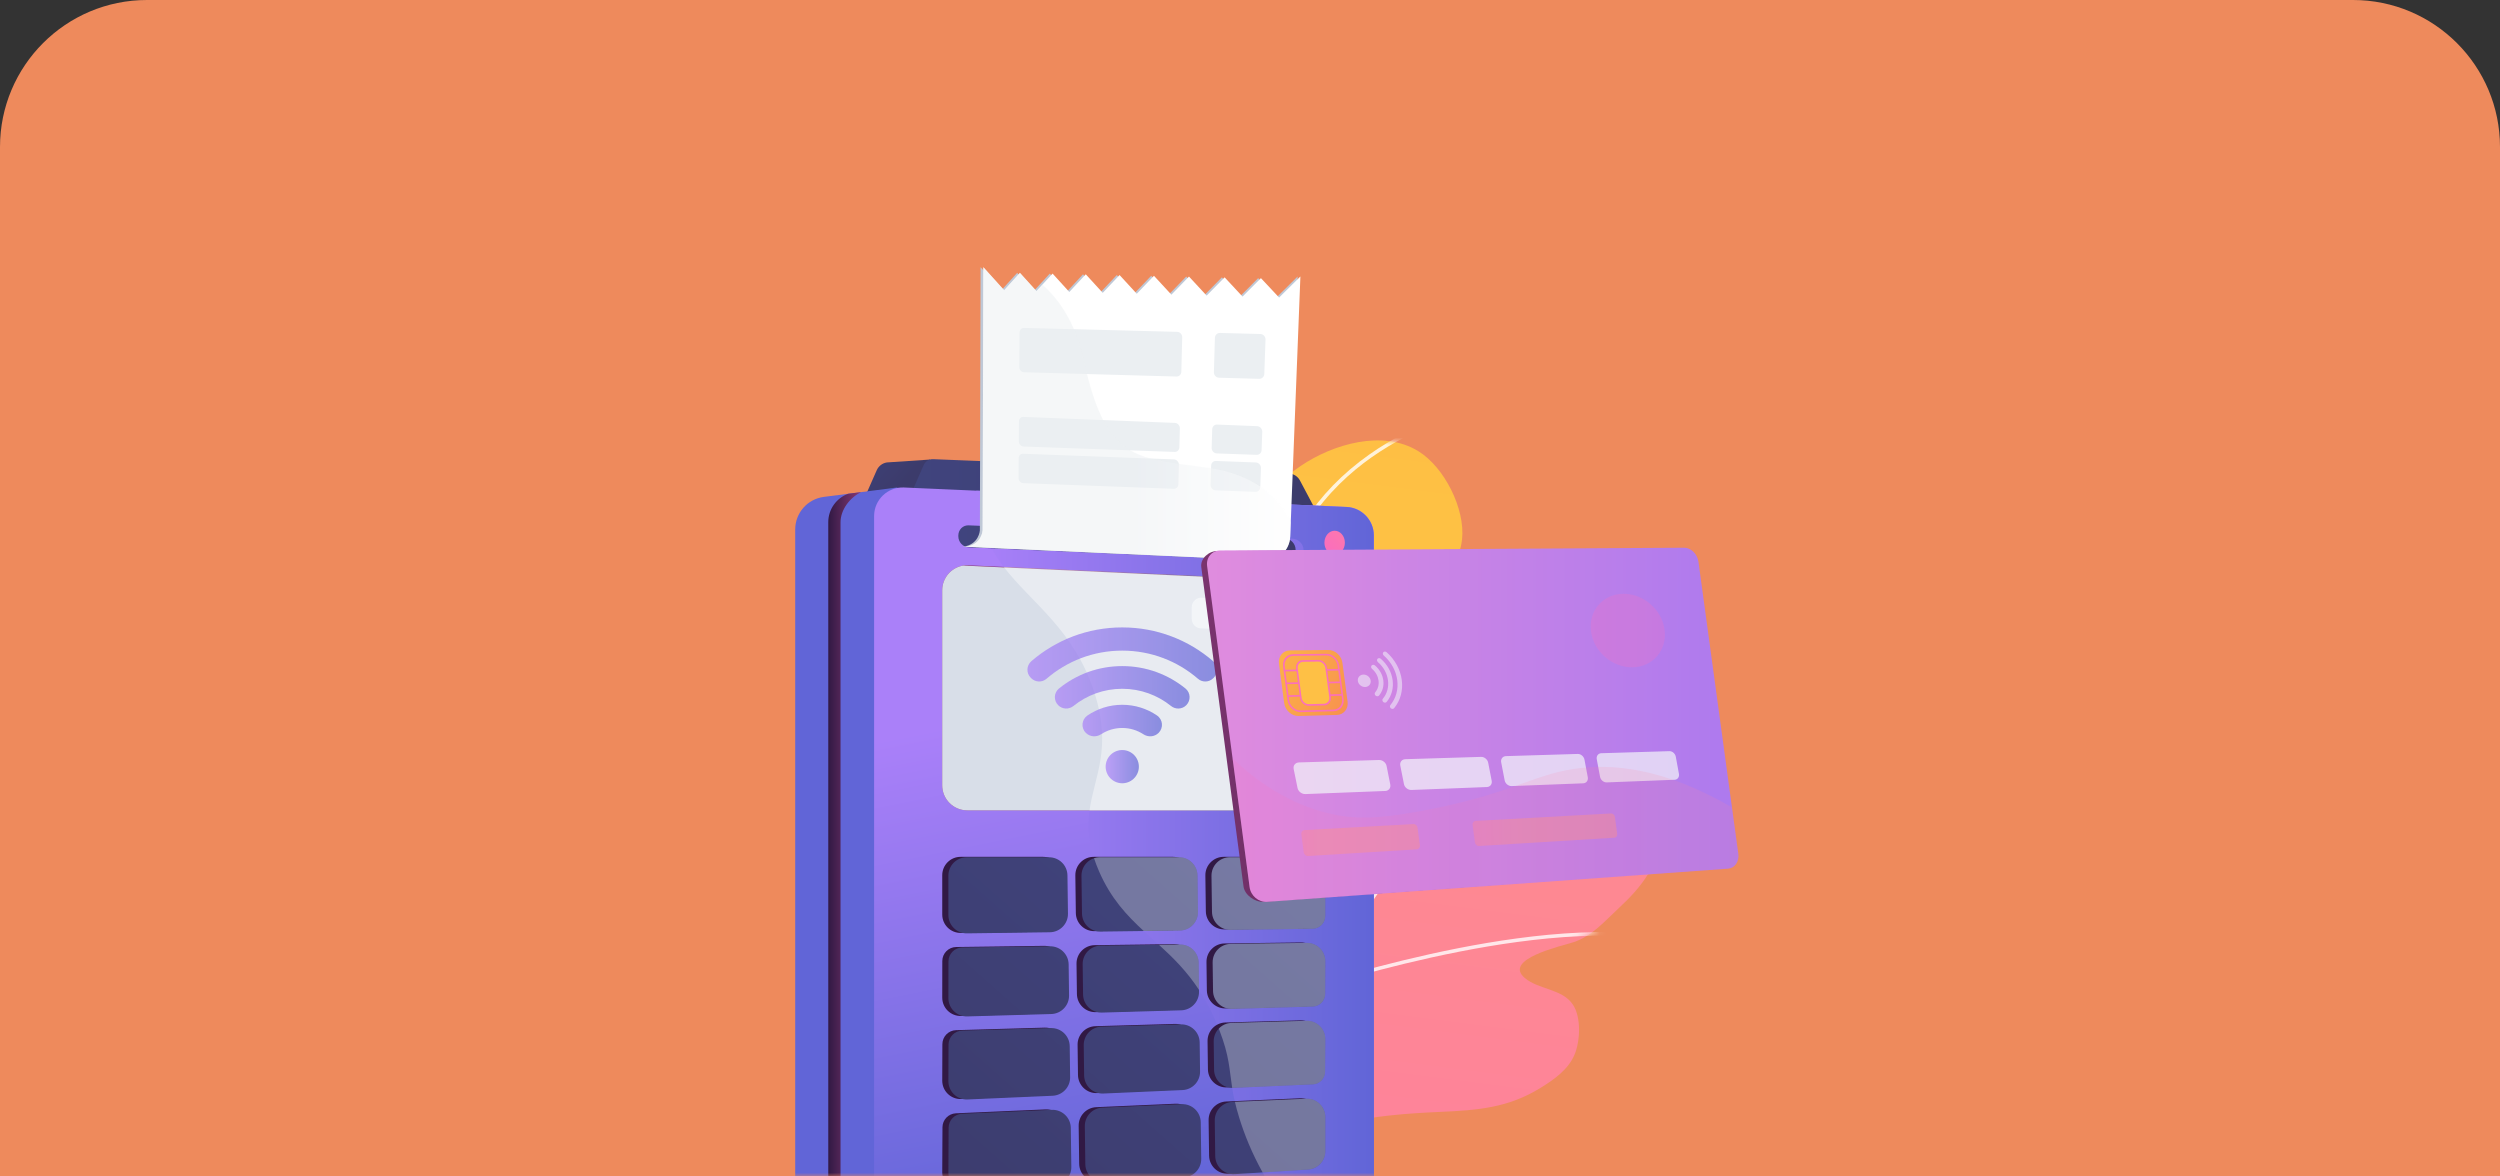 <svg xmlns="http://www.w3.org/2000/svg" width="340" height="160" viewBox="0 0 340 160" fill="none"><rect x="0" y="0" width="340" height="160" fill="#333333" stroke="none"/><path d="M0 20C0 8.954 8.954 0 20 0H320C331.046 0 340 8.954 340 20V160H0V20Z" fill="#EE8A5C"></path><mask id="mask0_3326_32510" style="mask-type:alpha" maskUnits="userSpaceOnUse" x="0" y="0" width="300" height="160"><path d="M0 20C0 8.954 8.954 0 20 0H280C291.046 0 300 8.954 300 20V160H0V20Z" fill="#D9D9D9"></path></mask><g mask="url(#mask0_3326_32510)"><path d="M198.652 89.384C198.115 89.432 197.601 89.487 197.132 89.533C195.676 89.675 192.485 90.558 191.385 89.108C189.571 86.717 194.179 82.661 195.339 80.839C196.774 78.585 198.552 76.076 198.841 73.339C199.279 69.176 196.428 63.545 192.908 61.371C188.054 58.372 181.272 60.413 176.911 63.357C170.593 67.621 166.153 74.656 164.351 82.004C162.408 89.924 165.087 98.122 164.319 106.149C163.113 118.766 145.231 102.692 148.725 135.87C149.497 143.194 150.755 151.206 154.87 157.484C156.577 160.087 159.988 163.705 163.388 163.496C168.209 163.2 167.994 156.379 169.489 153.231C171.237 149.55 174.288 146.642 177.678 144.467C181.989 141.701 186.988 139.226 188.702 134.002C189.814 130.611 188.14 127.117 185.996 124.478C184.815 123.024 182.298 121.362 182.675 119.219C182.988 117.442 185.485 116.136 186.788 115.199C190.793 112.317 194.686 109.212 198.248 105.794C201.444 102.727 206.85 98.074 206.413 93.089C206.061 89.077 201.916 89.095 198.651 89.385L198.652 89.384Z" fill="url(#paint0_linear_3326_32510)"></path><mask id="mask1_3326_32510" style="mask-type:luminance" maskUnits="userSpaceOnUse" x="148" y="59" width="59" height="105"><path d="M198.652 89.384C198.115 89.432 197.601 89.487 197.132 89.533C195.676 89.675 192.485 90.558 191.385 89.108C189.571 86.717 194.179 82.661 195.339 80.839C196.774 78.585 198.552 76.076 198.841 73.339C199.279 69.176 196.428 63.545 192.908 61.371C188.054 58.372 181.272 60.413 176.911 63.357C170.593 67.621 166.153 74.656 164.351 82.004C162.408 89.924 165.087 98.122 164.319 106.149C163.113 118.766 145.231 102.692 148.725 135.87C149.497 143.194 150.755 151.206 154.87 157.484C156.577 160.087 159.988 163.705 163.388 163.496C168.209 163.2 167.994 156.379 169.489 153.231C171.237 149.55 174.288 146.642 177.678 144.467C181.989 141.701 186.988 139.226 188.702 134.002C189.814 130.611 188.14 127.117 185.996 124.478C184.815 123.024 182.298 121.362 182.675 119.219C182.988 117.442 185.485 116.136 186.788 115.199C190.793 112.317 194.686 109.212 198.248 105.794C201.444 102.727 206.85 98.074 206.413 93.089C206.061 89.077 201.916 89.095 198.651 89.385L198.652 89.384Z" fill="white"></path></mask><g mask="url(#mask1_3326_32510)"><g style="mix-blend-mode:soft-light" opacity="0.8"><path d="M172.959 172.162C172.91 172.162 172.86 172.147 172.817 172.116C164.588 166.238 160.715 157.264 160.977 144.679C161.206 133.708 164.422 121.804 167.532 110.292C169.981 101.226 172.294 92.664 172.715 85.786C173.053 80.275 174.626 75.277 177.392 70.929C179.604 67.453 182.579 64.384 186.233 61.809C192.448 57.428 198.57 55.974 198.632 55.96C198.763 55.929 198.895 56.011 198.926 56.142C198.956 56.274 198.874 56.405 198.743 56.436C198.682 56.45 192.64 57.888 186.501 62.218C180.851 66.205 173.957 73.535 173.205 85.816C172.781 92.743 170.461 101.329 168.005 110.42C161.885 133.074 154.949 158.751 173.103 171.719C173.213 171.797 173.238 171.95 173.16 172.06C173.112 172.127 173.037 172.162 172.96 172.162L172.959 172.162Z" fill="white"></path><path d="M173.154 83.926C173.129 83.926 173.104 83.922 173.079 83.914C173.013 83.893 171.447 83.37 169.733 81.333C168.17 79.476 166.183 75.939 165.587 69.641C165.574 69.506 165.673 69.387 165.808 69.375C165.941 69.361 166.061 69.461 166.074 69.595C166.655 75.741 168.574 79.182 170.08 80.987C171.706 82.934 173.214 83.444 173.229 83.449C173.357 83.491 173.428 83.629 173.386 83.757C173.353 83.861 173.257 83.927 173.154 83.927V83.926Z" fill="white"></path><path d="M170.705 99.302C170.581 99.302 170.475 99.208 170.462 99.082C170.449 98.948 170.546 98.828 170.681 98.814C170.722 98.809 174.92 98.358 180.421 95.931C185.493 93.692 192.744 89.267 198.483 80.896C198.559 80.784 198.711 80.756 198.823 80.832C198.934 80.909 198.962 81.061 198.886 81.173C193.077 89.646 185.735 94.123 180.6 96.386C175.032 98.84 170.773 99.296 170.73 99.3C170.721 99.302 170.713 99.302 170.705 99.302L170.705 99.302Z" fill="white"></path><path d="M161.875 136.82C161.848 136.82 161.821 136.816 161.794 136.806C161.624 136.747 157.583 135.288 154.244 131.204C152.282 128.804 150.984 125.996 150.384 122.857C149.637 118.945 149.981 114.51 151.405 109.673C151.444 109.543 151.579 109.469 151.709 109.507C151.839 109.545 151.913 109.681 151.875 109.811C148.707 120.565 151.613 127.203 154.609 130.877C157.859 134.864 161.916 136.331 161.957 136.345C162.084 136.391 162.151 136.53 162.106 136.658C162.071 136.758 161.976 136.821 161.875 136.821V136.82Z" fill="white"></path><path d="M163.299 128.564C163.178 128.564 163.073 128.474 163.057 128.351C163.039 128.217 163.133 128.094 163.268 128.076C163.463 128.05 182.886 125.412 187.646 118.062C187.719 117.949 187.871 117.917 187.984 117.99C188.097 118.063 188.13 118.215 188.056 118.328C186.001 121.503 181.209 124.19 173.814 126.316C168.332 127.892 163.381 128.555 163.332 128.561C163.321 128.563 163.31 128.564 163.299 128.564H163.299Z" fill="white"></path></g></g><path d="M225.387 101.01C223.7 94.931 218.359 90.326 212.249 88.737C208.528 87.77 203.987 87.442 200.192 88.103C194.855 89.032 190.45 92.513 187.016 96.548C182.981 101.289 182.603 107.165 181.161 113.001C180.879 114.145 179.014 120.446 177.601 116.753C175.632 111.604 171.239 112.512 171.239 112.512C167.802 113.224 165.161 115.746 163.891 118.922C160.497 127.405 161.546 138.423 162.264 147.314C162.601 151.496 163.121 155.656 163.742 159.803C163.895 160.827 164.631 161.669 165.628 161.956C166.624 162.242 167.696 161.921 168.369 161.134C169.07 160.315 169.805 159.563 170.485 158.901C177.023 152.538 187.261 151.596 195.899 151.215C200.943 150.993 205.098 150.673 209.493 147.964C211.319 146.839 213.304 145.457 214.15 143.4C214.916 141.54 215.065 138.354 213.911 136.624C212.475 134.469 209.285 134.605 207.386 133.018C204.317 130.453 212.342 128.668 213.959 128.149C216.537 127.32 218.245 125.265 220.176 123.482C221.651 122.121 223.037 120.639 224.107 118.934C227.376 113.725 226.975 106.733 225.387 101.01V101.01Z" fill="url(#paint1_linear_3326_32510)"></path><mask id="mask2_3326_32510" style="mask-type:luminance" maskUnits="userSpaceOnUse" x="161" y="87" width="66" height="76"><path d="M225.387 101.01C223.7 94.931 218.359 90.326 212.249 88.737C208.528 87.77 203.987 87.442 200.192 88.103C194.855 89.032 190.45 92.513 187.016 96.548C182.981 101.289 182.603 107.165 181.161 113.001C180.879 114.145 179.014 120.446 177.601 116.753C175.632 111.604 171.239 112.512 171.239 112.512C167.802 113.224 165.161 115.746 163.891 118.922C160.497 127.405 161.546 138.423 162.264 147.314C162.601 151.496 163.121 155.656 163.742 159.803C163.895 160.827 164.631 161.669 165.628 161.956C166.624 162.242 167.696 161.921 168.369 161.134C169.07 160.315 169.805 159.563 170.485 158.901C177.023 152.538 187.261 151.596 195.899 151.215C200.943 150.993 205.098 150.673 209.493 147.964C211.319 146.839 213.304 145.457 214.15 143.4C214.916 141.54 215.065 138.354 213.911 136.624C212.475 134.469 209.285 134.605 207.386 133.018C204.317 130.453 212.342 128.668 213.959 128.149C216.537 127.32 218.245 125.265 220.176 123.482C221.651 122.121 223.037 120.639 224.107 118.934C227.376 113.725 226.975 106.733 225.387 101.01V101.01Z" fill="white"></path></mask><g mask="url(#mask2_3326_32510)"><g style="mix-blend-mode:soft-light" opacity="0.8"><path d="M162.729 164.139C162.694 164.139 162.658 164.131 162.625 164.116C162.502 164.058 162.45 163.912 162.508 163.79C162.588 163.619 170.685 146.512 181.858 128.979C188.424 118.676 194.753 110.242 200.67 103.911C208.088 95.974 214.886 91.331 220.875 90.112C221.008 90.085 221.136 90.171 221.163 90.303C221.19 90.436 221.105 90.565 220.973 90.592C215.086 91.79 208.375 96.383 201.028 104.245C195.132 110.554 188.821 118.964 182.271 129.241C171.114 146.748 163.031 163.828 162.95 163.998C162.909 164.087 162.821 164.138 162.729 164.138V164.139Z" fill="white"></path><path d="M191.827 115.184C191.814 115.184 191.801 115.183 191.789 115.181C191.655 115.159 191.564 115.034 191.585 114.9C191.622 114.669 195.227 91.785 191.647 87.923C191.556 87.824 191.561 87.669 191.66 87.577C191.759 87.486 191.914 87.492 192.006 87.59C195.746 91.625 192.22 114.025 192.068 114.977C192.048 115.097 191.944 115.183 191.826 115.183L191.827 115.184Z" fill="white"></path><path d="M234.605 103.335C234.561 103.335 234.516 103.323 234.476 103.297C224.879 97.299 204.914 100.432 204.713 100.464C204.579 100.486 204.454 100.395 204.433 100.261C204.411 100.128 204.502 100.003 204.636 99.981C204.686 99.973 209.762 99.165 215.969 99.118C221.711 99.073 229.631 99.692 234.736 102.882C234.851 102.954 234.885 103.105 234.813 103.219C234.767 103.294 234.687 103.334 234.606 103.334L234.605 103.335Z" fill="white"></path><path d="M170.783 148.514C170.764 148.514 170.746 148.512 170.727 148.508C170.596 148.477 170.514 148.346 170.544 148.214C173.163 136.895 163.342 120.392 163.242 120.226C163.173 120.11 163.21 119.96 163.326 119.89C163.442 119.821 163.592 119.858 163.661 119.974C163.687 120.016 166.198 124.212 168.347 129.766C170.336 134.907 172.415 142.299 171.02 148.324C170.994 148.438 170.894 148.514 170.782 148.514H170.783Z" fill="white"></path><path d="M178.905 134.43C178.803 134.43 178.707 134.365 178.673 134.262C178.63 134.134 178.7 133.995 178.828 133.953C178.916 133.924 187.727 131.035 198.397 128.941C208.263 127.006 221.786 125.375 230.182 128.598C230.308 128.646 230.371 128.788 230.322 128.914C230.274 129.04 230.132 129.103 230.006 129.054C221.719 125.873 208.294 127.498 198.491 129.422C187.851 131.509 179.069 134.389 178.982 134.418C178.957 134.426 178.931 134.43 178.906 134.43H178.905Z" fill="white"></path></g></g><path d="M120.624 62.891L126.484 62.497L126.79 68.722H117.133L119.234 63.953C119.485 63.384 120.01 62.983 120.624 62.891V62.891Z" fill="url(#paint2_linear_3326_32510)"></path><path d="M125.616 63.255C125.839 62.745 126.352 62.425 126.907 62.447L175.267 64.388C175.911 64.414 176.492 64.78 176.795 65.349L179.407 70.271L123.453 68.205L125.616 63.255Z" fill="url(#paint3_linear_3326_32510)"></path><path d="M108.148 72.005V165.457C108.148 167.525 109.569 169.322 111.581 169.8L121.705 172.204L132.792 95.903L122.024 66.295L112.044 67.577C109.817 67.863 108.148 69.759 108.148 72.005Z" fill="url(#paint4_linear_3326_32510)"></path><path d="M118.879 70.184V168.257C118.879 170.516 120.796 172.299 123.617 173.43L183.803 169.063C185.269 167.622 186.843 165.929 186.843 163.891V72.83C186.843 70.748 185.204 69.036 183.125 68.945L122.939 66.299C120.726 66.202 118.879 67.969 118.879 70.184Z" fill="url(#paint5_linear_3326_32510)"></path><path d="M114.314 167.316V71.018C114.314 69.349 115.572 67.656 117.135 66.923L115.346 67.153C113.754 67.737 112.645 69.26 112.645 71.019V167.317C112.645 168.516 113.163 169.615 114.006 170.376L116.545 170.979C115.201 170.286 114.314 168.887 114.314 167.317V167.316Z" fill="url(#paint6_linear_3326_32510)"></path><path d="M183.125 68.945L132.801 66.733C132.815 67.333 132.855 67.943 132.93 68.563C134.282 79.82 144.783 81.618 148.826 94.155C152.53 105.643 145.08 108.373 149.461 118.476C153.567 127.943 161.235 128.142 165.834 140.094C167.852 145.338 166.834 146.49 168.537 152.016C169.993 156.743 172.721 162.323 178.021 168.147L183.236 167.769C185.269 167.621 186.843 165.929 186.843 163.89V72.829C186.843 70.748 185.205 69.036 183.125 68.944V68.945Z" fill="url(#paint7_linear_3326_32510)"></path><path d="M128.141 80.28V106.802C128.141 108.684 129.667 110.21 131.549 110.21H175.997C177.879 110.21 179.405 108.683 179.405 106.802V82.347C179.405 80.527 177.974 79.027 176.155 78.943L131.707 76.875C129.765 76.785 128.141 78.335 128.141 80.28Z" fill="url(#paint8_linear_3326_32510)"></path><path d="M177.864 106.802V82.347C177.864 80.527 176.433 79.027 174.614 78.943L131.009 76.915C129.391 77.173 128.141 78.574 128.141 80.281V106.802C128.141 108.685 129.667 110.21 131.549 110.21H174.455C176.338 110.21 177.864 108.684 177.864 106.802L177.864 106.802Z" fill="#D8DEE8"></path><g style="mix-blend-mode:soft-light" opacity="0.7"><path d="M162.082 82.573V84.173C162.082 84.864 162.629 85.432 163.321 85.457L173.784 85.84C174.512 85.866 175.117 85.284 175.117 84.555V82.956C175.117 82.264 174.57 81.697 173.878 81.671L163.415 81.288C162.687 81.262 162.082 81.845 162.082 82.573Z" fill="#F4F7FA"></path></g><path d="M182.903 73.808C182.903 74.708 182.28 75.437 181.512 75.437C180.744 75.437 180.121 74.708 180.121 73.808C180.121 72.908 180.744 72.179 181.512 72.179C182.28 72.179 182.903 72.908 182.903 73.808Z" fill="url(#paint9_linear_3326_32510)"></path><path d="M162.23 134.816L162.178 130.863C162.16 129.484 161.027 128.382 159.649 128.4L148.869 128.543C147.491 128.561 146.388 129.693 146.406 131.072L146.461 135.189C146.479 136.582 147.635 137.691 149.027 137.651L159.805 137.344C161.168 137.305 162.248 136.18 162.23 134.816Z" fill="url(#paint10_linear_3326_32510)"></path><path d="M146.246 119.058L146.314 124.174C146.333 125.552 147.465 126.654 148.843 126.636L159.623 126.493C161.002 126.475 162.104 125.343 162.086 123.964L162.019 118.992C162.001 117.626 160.889 116.529 159.524 116.529H148.742C147.35 116.529 146.227 117.667 146.246 119.058V119.058Z" fill="url(#paint11_linear_3326_32510)"></path><path d="M164.134 134.686C164.152 136.079 165.308 137.187 166.701 137.147L177.699 136.834C178.636 136.807 179.383 136.042 179.387 135.105C179.395 133.293 179.406 130.667 179.406 130.667C179.406 129.275 178.269 128.152 176.877 128.171L166.545 128.308C165.166 128.326 164.064 129.458 164.082 130.837L164.133 134.685L164.134 134.686Z" fill="url(#paint12_linear_3326_32510)"></path><path d="M146.552 142.089L146.606 146.2C146.625 147.608 147.804 148.722 149.21 148.66L159.986 148.189C161.334 148.131 162.39 147.011 162.373 145.663L162.32 141.715C162.302 140.322 161.146 139.214 159.754 139.253L148.976 139.561C147.612 139.6 146.533 140.725 146.551 142.089H146.552Z" fill="url(#paint13_linear_3326_32510)"></path><path d="M128.145 135.678C128.145 137.085 129.306 138.213 130.712 138.173L142.131 137.848C143.494 137.809 144.574 136.684 144.556 135.32L144.5 131.098C144.481 129.719 143.349 128.617 141.971 128.635L130.041 128.793C128.995 128.807 128.154 129.657 128.153 130.702C128.149 132.733 128.145 135.678 128.145 135.678H128.145Z" fill="url(#paint14_linear_3326_32510)"></path><path d="M162.532 157.534L162.467 152.565C162.448 151.157 161.269 150.043 159.862 150.104L149.086 150.576C147.738 150.634 146.682 151.754 146.699 153.102L146.768 158.277C146.787 159.704 147.996 160.824 149.42 160.735L160.193 160.058C161.521 159.975 162.55 158.865 162.532 157.534Z" fill="url(#paint15_linear_3326_32510)"></path><path d="M144.795 153.337C144.776 151.929 143.597 150.815 142.19 150.876L130.006 151.409C128.986 151.454 128.181 152.29 128.176 153.31C128.163 155.65 128.145 159.413 128.145 159.413C128.145 160.853 129.36 161.994 130.797 161.904L142.526 161.168C143.853 161.084 144.883 159.974 144.865 158.644L144.794 153.337L144.795 153.337Z" fill="url(#paint16_linear_3326_32510)"></path><path d="M144.407 124.198L144.338 118.991C144.32 117.626 143.208 116.529 141.843 116.529H130.64C129.262 116.529 128.145 117.646 128.145 119.025V124.382C128.145 125.773 129.282 126.896 130.673 126.877L141.945 126.727C143.324 126.709 144.426 125.577 144.408 124.198H144.407Z" fill="url(#paint17_linear_3326_32510)"></path><path d="M164.371 152.33L164.435 157.167C164.454 158.594 165.663 159.715 167.087 159.625L177.07 158.998C178.385 158.916 179.41 157.825 179.41 156.507V151.858C179.41 150.436 178.225 149.302 176.805 149.364L166.758 149.803C165.41 149.862 164.354 150.981 164.371 152.33Z" fill="url(#paint18_linear_3326_32510)"></path><path d="M179.408 141.262C179.408 139.855 178.247 138.727 176.841 138.767L166.652 139.057C165.288 139.096 164.209 140.222 164.227 141.585L164.278 145.428C164.297 146.836 165.476 147.95 166.883 147.888L177.718 147.415C178.642 147.375 179.373 146.618 179.38 145.692C179.392 143.887 179.408 141.262 179.408 141.262V141.262Z" fill="url(#paint19_linear_3326_32510)"></path><path d="M163.995 123.939C164.013 125.317 165.146 126.419 166.524 126.401L177.688 126.253C178.637 126.24 179.401 125.47 179.403 124.52C179.406 122.389 179.41 119.024 179.41 119.024C179.41 117.646 178.293 116.528 176.914 116.528H166.425C165.034 116.528 163.911 117.666 163.93 119.057L163.995 123.938L163.995 123.939Z" fill="url(#paint20_linear_3326_32510)"></path><path d="M144.646 142.219C144.628 140.826 143.472 139.717 142.08 139.757L130.023 140.101C128.99 140.13 128.167 140.973 128.163 142.006C128.155 144.026 128.145 146.975 128.145 146.975C128.145 148.396 129.329 149.53 130.749 149.468L142.316 148.962C143.664 148.903 144.72 147.784 144.702 146.436L144.646 142.219Z" fill="url(#paint21_linear_3326_32510)"></path><path d="M163.066 134.876L163.014 130.923C162.996 129.544 161.863 128.442 160.485 128.46L149.705 128.603C148.327 128.621 147.224 129.753 147.242 131.132L147.297 135.249C147.315 136.642 148.471 137.751 149.863 137.711L160.641 137.404C162.005 137.365 163.084 136.239 163.066 134.876V134.876Z" fill="url(#paint22_linear_3326_32510)"></path><path d="M147.082 119.118L147.15 124.234C147.168 125.612 148.3 126.715 149.679 126.697L160.459 126.554C161.837 126.535 162.94 125.403 162.921 124.025L162.856 119.052C162.837 117.687 161.726 116.59 160.36 116.59H149.578C148.187 116.59 147.064 117.728 147.083 119.119L147.082 119.118Z" fill="url(#paint23_linear_3326_32510)"></path><path d="M164.973 134.746C164.992 136.139 166.147 137.247 167.54 137.207L178.538 136.894C179.475 136.868 180.222 136.102 180.227 135.165C180.235 133.353 180.246 130.727 180.246 130.727C180.246 129.335 179.109 128.212 177.717 128.231L167.385 128.368C166.006 128.386 164.904 129.519 164.922 130.897L164.973 134.745V134.746Z" fill="url(#paint24_linear_3326_32510)"></path><path d="M147.387 142.149L147.442 146.26C147.461 147.668 148.64 148.782 150.046 148.721L160.822 148.249C162.17 148.191 163.226 147.071 163.208 145.723L163.156 141.775C163.138 140.382 161.982 139.274 160.59 139.314L149.812 139.621C148.448 139.66 147.369 140.785 147.387 142.149H147.387Z" fill="url(#paint25_linear_3326_32510)"></path><path d="M128.98 135.739C128.98 137.145 130.142 138.273 131.548 138.234L142.967 137.908C144.33 137.87 145.41 136.744 145.392 135.381L145.336 131.158C145.317 129.78 144.185 128.677 142.807 128.696L130.877 128.854C129.831 128.868 128.99 129.718 128.989 130.763C128.985 132.794 128.981 135.739 128.981 135.739L128.98 135.739Z" fill="url(#paint26_linear_3326_32510)"></path><path d="M163.368 157.595L163.302 152.625C163.283 151.217 162.104 150.104 160.698 150.165L149.922 150.636C148.574 150.695 147.518 151.814 147.535 153.163L147.604 158.338C147.623 159.764 148.832 160.885 150.256 160.795L161.029 160.119C162.357 160.035 163.386 158.925 163.368 157.595H163.368Z" fill="url(#paint27_linear_3326_32510)"></path><path d="M145.631 153.398C145.612 151.99 144.433 150.876 143.026 150.937L130.842 151.47C129.822 151.515 129.017 152.351 129.012 153.371C128.999 155.712 128.98 159.474 128.98 159.474C128.98 160.914 130.196 162.055 131.633 161.965L143.362 161.229C144.689 161.145 145.718 160.035 145.701 158.705L145.63 153.398L145.631 153.398Z" fill="url(#paint28_linear_3326_32510)"></path><path d="M145.243 124.259L145.174 119.052C145.156 117.687 144.044 116.59 142.679 116.59H131.476C130.098 116.59 128.98 117.707 128.98 119.086V124.443C128.98 125.834 130.118 126.957 131.509 126.938L142.781 126.788C144.159 126.77 145.262 125.638 145.244 124.259H145.243Z" fill="url(#paint29_linear_3326_32510)"></path><path d="M165.207 152.39L165.271 157.228C165.29 158.655 166.499 159.775 167.923 159.686L177.906 159.059C179.221 158.976 180.246 157.886 180.246 156.568V151.918C180.246 150.497 179.061 149.363 177.641 149.425L167.594 149.864C166.246 149.922 165.19 151.042 165.208 152.39H165.207Z" fill="url(#paint30_linear_3326_32510)"></path><path d="M180.244 141.322C180.244 139.915 179.083 138.787 177.677 138.827L167.488 139.117C166.124 139.156 165.045 140.282 165.063 141.645L165.114 145.488C165.133 146.896 166.312 148.01 167.719 147.949L178.554 147.475C179.478 147.435 180.209 146.678 180.216 145.752C180.228 143.947 180.244 141.322 180.244 141.322V141.322Z" fill="url(#paint31_linear_3326_32510)"></path><path d="M164.831 123.999C164.849 125.378 165.981 126.48 167.36 126.462L178.524 126.313C179.473 126.301 180.237 125.53 180.239 124.58C180.242 122.449 180.246 119.085 180.246 119.085C180.246 117.706 179.129 116.589 177.75 116.589H167.261C165.87 116.589 164.747 117.727 164.766 119.118L164.831 123.999L164.831 123.999Z" fill="url(#paint32_linear_3326_32510)"></path><path d="M145.482 142.279C145.464 140.886 144.308 139.778 142.916 139.818L130.859 140.161C129.826 140.191 129.003 141.034 128.999 142.066C128.991 144.086 128.98 147.035 128.98 147.035C128.98 148.456 130.165 149.59 131.585 149.528L143.152 149.023C144.5 148.964 145.556 147.845 145.538 146.496L145.482 142.279Z" fill="url(#paint33_linear_3326_32510)"></path><g style="mix-blend-mode:soft-light" opacity="0.3"><path d="M177.75 116.589H167.261C165.87 116.589 164.747 117.727 164.766 119.118L164.831 123.999C164.849 125.377 165.981 126.479 167.359 126.461L178.523 126.313C179.473 126.301 180.236 125.53 180.238 124.58C180.242 122.449 180.246 119.084 180.246 119.084C180.246 117.706 179.128 116.588 177.75 116.588L177.75 116.589Z" fill="#F4F7FA"></path><path d="M177.717 128.232L167.385 128.369C166.006 128.387 164.904 129.519 164.922 130.897L164.973 134.746C164.992 136.139 166.147 137.247 167.54 137.207L178.538 136.894C179.475 136.867 180.222 136.102 180.227 135.165C180.235 133.353 180.246 130.727 180.246 130.727C180.246 129.335 179.108 128.212 177.717 128.231L177.717 128.232Z" fill="#F4F7FA"></path><path d="M180.245 156.567V151.918C180.245 150.497 179.06 149.362 177.64 149.424L167.945 149.848C168.096 150.495 168.285 151.208 168.535 152.016C169.243 154.314 170.253 156.815 171.712 159.447L177.906 159.058C179.221 158.976 180.246 157.885 180.246 156.567H180.245Z" fill="#F4F7FA"></path><path d="M167.576 147.947C167.625 147.948 167.673 147.951 167.722 147.948L178.557 147.475C179.482 147.435 180.212 146.678 180.219 145.752C180.231 143.947 180.247 141.322 180.247 141.322C180.247 139.916 179.086 138.787 177.68 138.827L167.49 139.118C166.806 139.137 166.192 139.432 165.754 139.892C165.78 139.96 165.807 140.026 165.834 140.094C167.237 143.742 167.173 145.41 167.575 147.947H167.576Z" fill="#F4F7FA"></path><path d="M160.486 128.46L157.621 128.498C159.483 130.194 161.363 132.029 163.064 134.622L163.015 130.923C162.997 129.544 161.865 128.442 160.486 128.46Z" fill="#F4F7FA"></path><path d="M162.923 124.024L162.856 119.051C162.838 117.686 161.727 116.589 160.361 116.589H149.579C149.302 116.589 149.038 116.635 148.789 116.718C148.973 117.279 149.194 117.864 149.459 118.476C151.073 122.196 153.236 124.485 155.547 126.618L160.46 126.553C161.838 126.534 162.941 125.402 162.922 124.024H162.923Z" fill="#F4F7FA"></path></g><g style="mix-blend-mode:soft-light" opacity="0.4"><path d="M176.001 110.21C177.883 110.21 179.409 108.684 179.409 106.802V82.347C179.409 80.527 177.977 79.027 176.159 78.943L136.508 77.099C140.322 82.057 146.072 85.615 148.826 94.155C151.291 101.801 148.817 105.568 148.177 110.21H176.001L176.001 110.21Z" fill="white"></path></g><path d="M177.285 74.807V74.903C177.285 75.725 176.575 76.362 175.754 76.327L131.753 74.437C130.975 74.404 130.332 73.728 130.332 72.929V72.836C130.332 72.036 130.953 71.414 131.731 71.446L175.759 73.257C176.58 73.291 177.286 73.984 177.286 74.807H177.285Z" fill="url(#paint34_linear_3326_32510)"></path><path d="M176.202 74.767V74.863C176.202 75.684 175.554 76.321 174.734 76.286L131.737 74.438C130.958 74.404 130.332 73.729 130.332 72.93V72.836C130.332 72.037 130.953 71.415 131.731 71.447L174.72 73.218C175.54 73.252 176.202 73.946 176.202 74.768L176.202 74.767Z" fill="url(#paint35_linear_3326_32510)"></path><path d="M176.479 37.6L175.168 71.058L175.095 72.953C175.019 74.864 173.486 76.272 171.59 76.189L130.934 74.351C133.147 74.106 133.263 72.134 133.263 72.134C133.263 72.134 133.357 37.525 133.359 36.334L136.19 39.472L138.336 37.11L140.582 39.588L141.391 38.71L142.775 37.206L145.051 39.708L147.29 37.304L149.598 39.829L151.887 37.406L154.226 39.951L156.564 37.508L158.936 40.077L161.327 37.612L163.731 40.204L166.175 37.718L168.613 40.335L171.111 37.827L173.585 40.467L176.481 37.6L176.479 37.6Z" fill="#BFC8D6"></path><path d="M176.854 37.6L175.543 71.058L175.47 72.953C175.394 74.864 173.861 76.272 171.965 76.189L131.309 74.351C133.522 74.106 133.638 72.134 133.638 72.134C133.638 72.134 133.732 37.525 133.734 36.334L136.565 39.472L138.711 37.11L140.957 39.588L141.766 38.71L143.15 37.206L145.426 39.708L147.665 37.304L149.973 39.829L152.262 37.406L154.601 39.951L156.939 37.508L159.31 40.077L161.702 37.612L164.106 40.204L166.55 37.718L168.987 40.335L171.486 37.827L173.96 40.467L176.855 37.6L176.854 37.6Z" fill="white"></path><path d="M170.968 57.958L165.527 57.742C165.164 57.727 164.871 58.009 164.86 58.381L164.785 60.908C164.774 61.306 165.09 61.652 165.477 61.665L170.902 61.858C171.267 61.871 171.564 61.591 171.577 61.219L171.666 58.723C171.68 58.322 171.362 57.973 170.968 57.957V57.958Z" fill="url(#paint36_linear_3326_32510)"></path><path d="M170.788 62.894L165.37 62.69C165.013 62.677 164.725 62.952 164.715 63.318L164.637 65.936C164.625 66.331 164.943 66.679 165.33 66.693L170.731 66.895C171.093 66.909 171.385 66.634 171.398 66.268L171.49 63.66C171.504 63.259 171.183 62.909 170.788 62.894V62.894Z" fill="url(#paint37_linear_3326_32510)"></path><path d="M171.945 50.858L172.11 46.187C172.125 45.78 171.807 45.433 171.41 45.423L165.909 45.281C165.54 45.271 165.239 45.566 165.228 45.949L165.09 50.613C165.078 51.014 165.392 51.358 165.78 51.369L171.255 51.521C171.627 51.531 171.931 51.239 171.945 50.858Z" fill="url(#paint38_linear_3326_32510)"></path><path d="M159.785 57.514L139.162 56.694C138.835 56.681 138.576 56.949 138.574 57.303L138.555 60.012C138.552 60.39 138.844 60.719 139.194 60.731L159.753 61.462C160.103 61.475 160.385 61.2 160.395 60.837L160.461 58.263C160.472 57.87 160.164 57.529 159.785 57.514Z" fill="url(#paint39_linear_3326_32510)"></path><path d="M159.652 62.476L139.117 61.706C138.794 61.695 138.541 61.957 138.538 62.305L138.52 64.995C138.517 65.372 138.811 65.701 139.161 65.714L159.631 66.48C159.978 66.492 160.256 66.223 160.265 65.865L160.333 63.226C160.343 62.833 160.032 62.49 159.653 62.476L159.652 62.476Z" fill="url(#paint40_linear_3326_32510)"></path><path d="M160.66 50.559L160.781 45.879C160.791 45.48 160.484 45.141 160.104 45.131L139.258 44.593C138.925 44.584 138.66 44.865 138.657 45.229L138.625 49.913C138.622 50.295 138.913 50.622 139.263 50.631L160.005 51.208C160.362 51.217 160.651 50.932 160.661 50.558L160.66 50.559Z" fill="url(#paint41_linear_3326_32510)"></path><path style="mix-blend-mode:multiply" opacity="0.5" d="M175.543 71.058L175.47 72.953C175.394 74.864 173.861 76.272 171.965 76.189L131.309 74.351C133.522 74.106 133.638 72.134 133.638 72.134C133.638 72.134 133.732 37.525 133.734 36.334L136.565 39.472L138.711 37.11L140.957 39.588L141.766 38.71C143.375 40.129 144.901 42.083 146.051 44.768C146.568 45.977 147.009 47.332 147.346 48.853C147.503 49.563 147.662 50.233 147.823 50.87C148.497 53.515 149.212 55.548 150.027 57.126C151.06 59.127 152.253 60.395 153.713 61.248C154.539 61.731 155.453 62.082 156.472 62.357C157.612 62.666 158.886 62.884 160.323 63.087C161.565 63.264 162.928 63.432 164.434 63.643C164.523 63.656 164.613 63.669 164.702 63.683C167.391 64.097 169.634 64.998 171.401 66.183C173.424 67.539 174.82 69.265 175.544 71.058H175.543Z" fill="url(#paint42_linear_3326_32510)"></path><g style="mix-blend-mode:multiply" opacity="0.7"><path d="M154.758 105.013C155.171 103.835 154.551 102.546 153.374 102.133C152.196 101.72 150.907 102.34 150.494 103.517C150.081 104.694 150.701 105.984 151.878 106.397C153.055 106.81 154.345 106.19 154.758 105.013Z" fill="url(#paint43_linear_3326_32510)"></path><path d="M152.625 85.328C147.905 85.328 143.588 87.056 140.272 89.913C139.592 90.499 139.543 91.536 140.178 92.171L140.242 92.234C140.807 92.799 141.714 92.841 142.319 92.318C145.084 89.93 148.684 88.484 152.624 88.484C156.565 88.484 160.165 89.93 162.93 92.318C163.534 92.841 164.442 92.799 165.007 92.234L165.071 92.171C165.706 91.536 165.657 90.499 164.976 89.913C161.661 87.056 157.345 85.328 152.624 85.328H152.625Z" fill="url(#paint44_linear_3326_32510)"></path><path d="M152.623 90.588C149.362 90.588 146.37 91.731 144.02 93.637C143.317 94.207 143.272 95.266 143.912 95.906L143.923 95.917C144.484 96.478 145.372 96.509 145.99 96.012C147.805 94.55 150.111 93.674 152.623 93.674C155.134 93.674 157.441 94.55 159.256 96.012C159.873 96.509 160.761 96.478 161.322 95.917L161.333 95.906C161.973 95.266 161.929 94.207 161.225 93.637C158.876 91.731 155.883 90.588 152.622 90.588H152.623Z" fill="url(#paint45_linear_3326_32510)"></path><path d="M147.675 99.67C148.231 100.225 149.092 100.288 149.75 99.858C150.576 99.319 151.563 99.005 152.623 99.005C153.683 99.005 154.67 99.319 155.496 99.858C156.154 100.288 157.015 100.225 157.571 99.67L157.578 99.663C158.259 98.982 158.151 97.85 157.356 97.308C156.008 96.388 154.378 95.85 152.623 95.85C150.868 95.85 149.238 96.388 147.89 97.308C147.095 97.851 146.987 98.983 147.668 99.663L147.675 99.67Z" fill="url(#paint46_linear_3326_32510)"></path></g><path d="M235.213 116.062C235.354 117.101 234.735 118.003 233.834 118.069L171.858 122.646C170.711 122.729 169.275 121.746 169.119 120.568L163.373 77.123C163.218 75.95 164.417 74.925 165.574 74.94L227.922 74.647C228.831 74.658 229.687 75.514 229.827 76.548L235.213 116.063V116.062Z" fill="url(#paint47_linear_3326_32510)"></path><path d="M236.409 116.119C236.551 117.164 235.928 118.071 235.022 118.136L172.33 122.649C171.177 122.732 170.102 121.831 169.945 120.646L164.167 76.978C164.011 75.799 164.839 74.847 166.002 74.862L229.076 74.49C229.99 74.502 230.851 75.362 230.992 76.402L236.408 116.119L236.409 116.119Z" fill="url(#paint48_linear_3326_32510)"></path><g opacity="0.7"><path d="M188.39 107.573L177.537 107.993C177.045 108.012 176.564 107.642 176.467 107.17L175.939 104.579C175.842 104.105 176.167 103.706 176.661 103.691L187.55 103.359C188.022 103.345 188.483 103.711 188.575 104.173L189.078 106.702C189.17 107.163 188.861 107.555 188.391 107.573L188.39 107.573Z" fill="#F4F7FA"></path><path d="M202.218 107.037L191.949 107.435C191.484 107.452 191.029 107.092 190.938 106.632L190.438 104.113C190.347 103.652 190.654 103.264 191.12 103.25L201.423 102.936C201.87 102.922 202.306 103.279 202.393 103.729L202.87 106.19C202.956 106.638 202.664 107.019 202.218 107.037H202.218Z" fill="#F4F7FA"></path><path d="M215.321 106.53L205.591 106.906C205.151 106.924 204.719 106.572 204.633 106.125L204.16 103.672C204.073 103.224 204.365 102.847 204.806 102.833L214.567 102.536C214.991 102.523 215.404 102.871 215.487 103.308L215.939 105.705C216.021 106.142 215.744 106.513 215.321 106.529L215.321 106.53Z" fill="#F4F7FA"></path><path d="M227.749 106.048L218.516 106.406C218.099 106.422 217.689 106.079 217.607 105.644L217.159 103.256C217.077 102.82 217.353 102.452 217.772 102.439L227.033 102.157C227.435 102.145 227.828 102.484 227.907 102.911L228.336 105.247C228.414 105.672 228.15 106.033 227.749 106.049V106.048Z" fill="#F4F7FA"></path></g><path d="M181.815 97.234L176.622 97.374C175.67 97.4 174.781 96.615 174.65 95.631L173.938 90.263C173.808 89.279 174.484 88.466 175.438 88.456L180.64 88.398C181.573 88.388 182.44 89.172 182.569 90.141L183.272 95.425C183.401 96.395 182.747 97.208 181.816 97.234H181.815Z" fill="url(#paint49_linear_3326_32510)"></path><path d="M181.386 96.733L176.924 96.849C176.044 96.872 175.228 96.15 175.107 95.24L174.495 90.634C174.375 89.725 174.996 88.976 175.877 88.966L180.345 88.913C181.21 88.903 182.008 89.624 182.128 90.521L182.733 95.064C182.852 95.962 182.249 96.71 181.386 96.733ZM175.907 89.194C175.148 89.203 174.614 89.847 174.718 90.63L175.329 95.235C175.433 96.018 176.136 96.64 176.894 96.621L181.355 96.506C182.099 96.487 182.619 95.843 182.516 95.069L181.911 90.524C181.808 89.751 181.12 89.13 180.375 89.139L175.907 89.194V89.194Z" fill="url(#paint50_linear_3326_32510)"></path><path d="M182.111 91.198L174.699 91.317L174.668 91.088L182.08 90.972L182.111 91.198Z" fill="url(#paint51_linear_3326_32510)"></path><path d="M182.338 92.907L174.929 93.049L174.898 92.82L182.308 92.681L182.338 92.907Z" fill="url(#paint52_linear_3326_32510)"></path><path d="M182.562 94.617L175.156 94.781L175.125 94.552L182.533 94.39L182.562 94.617Z" fill="url(#paint53_linear_3326_32510)"></path><path d="M180.074 95.827L178.005 95.878C177.477 95.891 176.986 95.454 176.913 94.908L176.38 90.898C176.307 90.352 176.681 89.899 177.209 89.892L179.281 89.864C179.804 89.857 180.291 90.295 180.363 90.837L180.892 94.819C180.965 95.361 180.596 95.815 180.074 95.828V95.827Z" fill="#FEC045"></path><path d="M180.087 95.94L178.018 95.991C177.429 96.006 176.882 95.52 176.8 94.91L176.268 90.899C176.187 90.288 176.602 89.785 177.193 89.778L179.265 89.75C179.85 89.742 180.39 90.229 180.471 90.835L181 94.815C181.081 95.421 180.672 95.926 180.088 95.941L180.087 95.94ZM177.223 90.005C176.754 90.012 176.424 90.411 176.489 90.895L177.022 94.904C177.086 95.389 177.52 95.774 177.988 95.763L180.057 95.712C180.52 95.701 180.845 95.3 180.781 94.819L180.251 90.837C180.187 90.356 179.758 89.969 179.294 89.976L177.222 90.005L177.223 90.005Z" fill="url(#paint54_linear_3326_32510)"></path><path style="mix-blend-mode:multiply" opacity="0.15" d="M192.834 110.375C187.537 111.327 184.073 111.558 179.948 110.425C174.209 108.849 170.006 105.418 167.629 103.128L169.946 120.647C170.103 121.831 171.178 122.732 172.332 122.649L235.024 118.137C235.929 118.071 236.552 117.164 236.411 116.12L235.554 109.804C226.025 104.265 218.933 103.837 214.098 104.566C208.172 105.459 205.13 108.165 192.835 110.375L192.834 110.375Z" fill="url(#paint55_linear_3326_32510)"></path><g style="mix-blend-mode:multiply" opacity="0.42"><path d="M192.679 115.508L177.9 116.417C177.613 116.434 177.346 116.205 177.307 115.908L176.981 113.459C176.942 113.162 177.145 112.906 177.432 112.89L192.221 112.076C192.492 112.061 192.746 112.285 192.785 112.573L193.102 114.952C193.141 115.241 192.95 115.491 192.679 115.508V115.508Z" fill="url(#paint56_linear_3326_32510)"></path><path d="M219.549 113.927L201.147 115.057C200.878 115.074 200.626 114.852 200.588 114.564L200.271 112.194C200.232 111.907 200.421 111.659 200.69 111.644L219.104 110.631C219.355 110.617 219.59 110.832 219.627 111.11L219.935 113.394C219.972 113.672 219.798 113.911 219.548 113.926L219.549 113.927Z" fill="url(#paint57_linear_3326_32510)"></path></g><path style="mix-blend-mode:multiply" opacity="0.26" d="M226.38 85.632C226.755 88.398 224.812 90.691 222.045 90.754C219.285 90.816 216.749 88.632 216.378 85.876C216.006 83.121 217.937 80.829 220.695 80.757C223.458 80.685 226.006 82.867 226.38 85.633V85.632Z" fill="url(#paint58_linear_3326_32510)"></path><g opacity="0.53"><path d="M186.24 93.169C185.946 93.508 185.395 93.525 185.007 93.204C184.618 92.88 184.545 92.341 184.846 92.001C185.144 91.664 185.697 91.655 186.08 91.979C186.461 92.301 186.532 92.832 186.24 93.169Z" fill="#F4F7FA"></path><path d="M189.394 96.412C189.313 96.416 189.228 96.39 189.158 96.332C189.017 96.214 188.99 96.013 189.097 95.883C190.683 93.961 190.283 90.987 188.193 89.152C188.051 89.027 188.025 88.826 188.133 88.703C188.241 88.58 188.443 88.582 188.584 88.707C190.932 90.784 191.383 94.135 189.605 96.308C189.552 96.373 189.475 96.408 189.394 96.413L189.394 96.412Z" fill="#F4F7FA"></path><path d="M188.371 95.56C188.288 95.563 188.202 95.536 188.131 95.477C187.988 95.358 187.96 95.155 188.07 95.025C189.257 93.609 188.961 91.403 187.402 90.052C187.258 89.927 187.231 89.725 187.341 89.6C187.451 89.475 187.656 89.476 187.799 89.6C189.625 91.194 189.973 93.787 188.585 95.456C188.531 95.521 188.453 95.556 188.371 95.56Z" fill="#F4F7FA"></path><path d="M187.331 94.694C187.248 94.697 187.16 94.669 187.088 94.609C186.943 94.488 186.915 94.284 187.027 94.153C187.799 93.249 187.608 91.828 186.599 90.964C186.453 90.84 186.426 90.636 186.537 90.509C186.649 90.382 186.857 90.381 187.001 90.506C187.627 91.045 188.027 91.762 188.13 92.528C188.233 93.294 188.028 94.025 187.55 94.59C187.495 94.655 187.415 94.69 187.331 94.693V94.694Z" fill="#F4F7FA"></path></g></g><defs><linearGradient id="paint0_linear_3326_32510" x1="189.045" y1="19.265" x2="144.678" y2="362.749" gradientUnits="userSpaceOnUse"><stop stop-color="#FCB148"></stop><stop offset="0.05" stop-color="#FDB946"></stop><stop offset="0.14" stop-color="#FEC144"></stop><stop offset="0.32" stop-color="#FFC444"></stop><stop offset="0.48" stop-color="#FDB946"></stop><stop offset="0.78" stop-color="#F99C4C"></stop><stop offset="0.87" stop-color="#F8924F"></stop><stop offset="1" stop-color="#F8924F"></stop></linearGradient><linearGradient id="paint1_linear_3326_32510" x1="202.261" y1="56.906" x2="169.259" y2="312.402" gradientUnits="userSpaceOnUse"><stop stop-color="#FF9085"></stop><stop offset="1" stop-color="#FB6FBB"></stop></linearGradient><linearGradient id="paint2_linear_3326_32510" x1="114.723" y1="59.319" x2="122.512" y2="66.234" gradientUnits="userSpaceOnUse"><stop stop-color="#40447E"></stop><stop offset="1" stop-color="#3C3B6B"></stop></linearGradient><linearGradient id="paint3_linear_3326_32510" x1="123.453" y1="66.359" x2="179.407" y2="66.359" gradientUnits="userSpaceOnUse"><stop stop-color="#40447E"></stop><stop offset="1" stop-color="#3C3B6B"></stop></linearGradient><linearGradient id="paint4_linear_3326_32510" x1="77.889" y1="119.25" x2="102.533" y2="119.25" gradientUnits="userSpaceOnUse"><stop stop-color="#AA80F9"></stop><stop offset="1" stop-color="#6165D7"></stop></linearGradient><linearGradient id="paint5_linear_3326_32510" x1="147.653" y1="94.927" x2="161.476" y2="162.92" gradientUnits="userSpaceOnUse"><stop stop-color="#AA80F9"></stop><stop offset="1" stop-color="#6165D7"></stop></linearGradient><linearGradient id="paint6_linear_3326_32510" x1="112.645" y1="118.951" x2="117.135" y2="118.951" gradientUnits="userSpaceOnUse"><stop stop-color="#311944"></stop><stop offset="1" stop-color="#893976"></stop></linearGradient><linearGradient id="paint7_linear_3326_32510" x1="132.801" y1="117.44" x2="186.843" y2="117.44" gradientUnits="userSpaceOnUse"><stop stop-color="#AA80F9"></stop><stop offset="1" stop-color="#6165D7"></stop></linearGradient><linearGradient id="paint8_linear_3326_32510" x1="173.945" y1="90.932" x2="146.286" y2="94.509" gradientUnits="userSpaceOnUse"><stop stop-color="#311944"></stop><stop offset="1" stop-color="#893976"></stop></linearGradient><linearGradient id="paint9_linear_3326_32510" x1="189.199" y1="66.556" x2="180.774" y2="74.504" gradientUnits="userSpaceOnUse"><stop stop-color="#FF9085"></stop><stop offset="1" stop-color="#FB6FBB"></stop></linearGradient><linearGradient id="paint10_linear_3326_32510" x1="163.721" y1="164.849" x2="165.788" y2="171.843" gradientUnits="userSpaceOnUse"><stop stop-color="#311944"></stop><stop offset="1" stop-color="#893976"></stop></linearGradient><linearGradient id="paint11_linear_3326_32510" x1="166.691" y1="163.971" x2="168.757" y2="170.965" gradientUnits="userSpaceOnUse"><stop stop-color="#311944"></stop><stop offset="1" stop-color="#893976"></stop></linearGradient><linearGradient id="paint12_linear_3326_32510" x1="179.871" y1="160.077" x2="181.937" y2="167.071" gradientUnits="userSpaceOnUse"><stop stop-color="#311944"></stop><stop offset="1" stop-color="#893976"></stop></linearGradient><linearGradient id="paint13_linear_3326_32510" x1="160.883" y1="165.687" x2="162.95" y2="172.681" gradientUnits="userSpaceOnUse"><stop stop-color="#311944"></stop><stop offset="1" stop-color="#893976"></stop></linearGradient><linearGradient id="paint14_linear_3326_32510" x1="147.066" y1="169.769" x2="149.133" y2="176.763" gradientUnits="userSpaceOnUse"><stop stop-color="#311944"></stop><stop offset="1" stop-color="#893976"></stop></linearGradient><linearGradient id="paint15_linear_3326_32510" x1="157.91" y1="166.565" x2="159.977" y2="173.559" gradientUnits="userSpaceOnUse"><stop stop-color="#311944"></stop><stop offset="1" stop-color="#893976"></stop></linearGradient><linearGradient id="paint16_linear_3326_32510" x1="140.955" y1="171.575" x2="143.022" y2="178.569" gradientUnits="userSpaceOnUse"><stop stop-color="#311944"></stop><stop offset="1" stop-color="#893976"></stop></linearGradient><linearGradient id="paint17_linear_3326_32510" x1="150.171" y1="168.852" x2="152.238" y2="175.846" gradientUnits="userSpaceOnUse"><stop stop-color="#311944"></stop><stop offset="1" stop-color="#893976"></stop></linearGradient><linearGradient id="paint18_linear_3326_32510" x1="174.078" y1="161.788" x2="176.144" y2="168.783" gradientUnits="userSpaceOnUse"><stop stop-color="#311944"></stop><stop offset="1" stop-color="#893976"></stop></linearGradient><linearGradient id="paint19_linear_3326_32510" x1="177.039" y1="160.913" x2="179.105" y2="167.908" gradientUnits="userSpaceOnUse"><stop stop-color="#311944"></stop><stop offset="1" stop-color="#893976"></stop></linearGradient><linearGradient id="paint20_linear_3326_32510" x1="182.851" y1="159.197" x2="184.917" y2="166.191" gradientUnits="userSpaceOnUse"><stop stop-color="#311944"></stop><stop offset="1" stop-color="#893976"></stop></linearGradient><linearGradient id="paint21_linear_3326_32510" x1="144.088" y1="170.649" x2="146.154" y2="177.643" gradientUnits="userSpaceOnUse"><stop stop-color="#311944"></stop><stop offset="1" stop-color="#893976"></stop></linearGradient><linearGradient id="paint22_linear_3326_32510" x1="171.191" y1="114.863" x2="120.324" y2="172.406" gradientUnits="userSpaceOnUse"><stop stop-color="#40447E"></stop><stop offset="1" stop-color="#3C3B6B"></stop></linearGradient><linearGradient id="paint23_linear_3326_32510" x1="165.431" y1="109.773" x2="114.565" y2="167.316" gradientUnits="userSpaceOnUse"><stop stop-color="#40447E"></stop><stop offset="1" stop-color="#3C3B6B"></stop></linearGradient><linearGradient id="paint24_linear_3326_32510" x1="180.902" y1="123.446" x2="130.035" y2="180.99" gradientUnits="userSpaceOnUse"><stop stop-color="#40447E"></stop><stop offset="1" stop-color="#3C3B6B"></stop></linearGradient><linearGradient id="paint25_linear_3326_32510" x1="176.696" y1="119.73" x2="125.829" y2="177.273" gradientUnits="userSpaceOnUse"><stop stop-color="#40447E"></stop><stop offset="1" stop-color="#3C3B6B"></stop></linearGradient><linearGradient id="paint26_linear_3326_32510" x1="161.203" y1="106.035" x2="110.336" y2="163.577" gradientUnits="userSpaceOnUse"><stop stop-color="#40447E"></stop><stop offset="1" stop-color="#3C3B6B"></stop></linearGradient><linearGradient id="paint27_linear_3326_32510" x1="182.46" y1="124.825" x2="131.593" y2="182.368" gradientUnits="userSpaceOnUse"><stop stop-color="#40447E"></stop><stop offset="1" stop-color="#3C3B6B"></stop></linearGradient><linearGradient id="paint28_linear_3326_32510" x1="172.695" y1="116.192" x2="121.828" y2="173.736" gradientUnits="userSpaceOnUse"><stop stop-color="#40447E"></stop><stop offset="1" stop-color="#3C3B6B"></stop></linearGradient><linearGradient id="paint29_linear_3326_32510" x1="155.447" y1="100.946" x2="104.58" y2="158.49" gradientUnits="userSpaceOnUse"><stop stop-color="#40447E"></stop><stop offset="1" stop-color="#3C3B6B"></stop></linearGradient><linearGradient id="paint30_linear_3326_32510" x1="191.703" y1="132.995" x2="140.836" y2="190.538" gradientUnits="userSpaceOnUse"><stop stop-color="#40447E"></stop><stop offset="1" stop-color="#3C3B6B"></stop></linearGradient><linearGradient id="paint31_linear_3326_32510" x1="186.23" y1="128.158" x2="135.364" y2="185.701" gradientUnits="userSpaceOnUse"><stop stop-color="#40447E"></stop><stop offset="1" stop-color="#3C3B6B"></stop></linearGradient><linearGradient id="paint32_linear_3326_32510" x1="175.315" y1="118.506" x2="124.447" y2="176.05" gradientUnits="userSpaceOnUse"><stop stop-color="#40447E"></stop><stop offset="1" stop-color="#3C3B6B"></stop></linearGradient><linearGradient id="paint33_linear_3326_32510" x1="166.811" y1="110.992" x2="115.944" y2="168.535" gradientUnits="userSpaceOnUse"><stop stop-color="#40447E"></stop><stop offset="1" stop-color="#3C3B6B"></stop></linearGradient><linearGradient id="paint34_linear_3326_32510" x1="151.907" y1="73.887" x2="198.86" y2="73.887" gradientUnits="userSpaceOnUse"><stop stop-color="#AA80F9"></stop><stop offset="1" stop-color="#6165D7"></stop></linearGradient><linearGradient id="paint35_linear_3326_32510" x1="130.332" y1="73.866" x2="176.202" y2="73.866" gradientUnits="userSpaceOnUse"><stop stop-color="#40447E"></stop><stop offset="1" stop-color="#3C3B6B"></stop></linearGradient><linearGradient id="paint36_linear_3326_32510" x1="168.043" y1="38.21" x2="168.638" y2="108.408" gradientUnits="userSpaceOnUse"><stop offset="0.49" stop-color="#EBEFF2"></stop><stop offset="1" stop-color="white"></stop></linearGradient><linearGradient id="paint37_linear_3326_32510" x1="167.843" y1="38.717" x2="168.426" y2="107.482" gradientUnits="userSpaceOnUse"><stop offset="0.49" stop-color="#EBEFF2"></stop><stop offset="1" stop-color="white"></stop></linearGradient><linearGradient id="paint38_linear_3326_32510" x1="168.512" y1="37.992" x2="169.117" y2="109.373" gradientUnits="userSpaceOnUse"><stop offset="0.49" stop-color="#EBEFF2"></stop><stop offset="1" stop-color="white"></stop></linearGradient><linearGradient id="paint39_linear_3326_32510" x1="149.323" y1="37.335" x2="149.898" y2="105.203" gradientUnits="userSpaceOnUse"><stop offset="0.49" stop-color="#EBEFF2"></stop><stop offset="1" stop-color="white"></stop></linearGradient><linearGradient id="paint40_linear_3326_32510" x1="149.21" y1="38.594" x2="149.758" y2="103.236" gradientUnits="userSpaceOnUse"><stop offset="0.49" stop-color="#EBEFF2"></stop><stop offset="1" stop-color="white"></stop></linearGradient><linearGradient id="paint41_linear_3326_32510" x1="149.612" y1="37.17" x2="150.196" y2="106.134" gradientUnits="userSpaceOnUse"><stop offset="0.49" stop-color="#EBEFF2"></stop><stop offset="1" stop-color="white"></stop></linearGradient><linearGradient id="paint42_linear_3326_32510" x1="131.309" y1="56.263" x2="175.543" y2="56.263" gradientUnits="userSpaceOnUse"><stop offset="0.49" stop-color="#EBEFF2"></stop><stop offset="1" stop-color="white"></stop></linearGradient><linearGradient id="paint43_linear_3326_32510" x1="150.367" y1="104.264" x2="154.886" y2="104.264" gradientUnits="userSpaceOnUse"><stop stop-color="#AA80F9"></stop><stop offset="1" stop-color="#6165D7"></stop></linearGradient><linearGradient id="paint44_linear_3326_32510" x1="139.731" y1="89.007" x2="165.519" y2="89.007" gradientUnits="userSpaceOnUse"><stop stop-color="#AA80F9"></stop><stop offset="1" stop-color="#6165D7"></stop></linearGradient><linearGradient id="paint45_linear_3326_32510" x1="143.461" y1="93.476" x2="161.786" y2="93.476" gradientUnits="userSpaceOnUse"><stop stop-color="#AA80F9"></stop><stop offset="1" stop-color="#6165D7"></stop></linearGradient><linearGradient id="paint46_linear_3326_32510" x1="147.219" y1="97.994" x2="158.027" y2="97.994" gradientUnits="userSpaceOnUse"><stop stop-color="#AA80F9"></stop><stop offset="1" stop-color="#6165D7"></stop></linearGradient><linearGradient id="paint47_linear_3326_32510" x1="232.415" y1="102.467" x2="148.705" y2="97.186" gradientUnits="userSpaceOnUse"><stop stop-color="#311944"></stop><stop offset="1" stop-color="#893976"></stop></linearGradient><linearGradient id="paint48_linear_3326_32510" x1="159.586" y1="99.581" x2="270.041" y2="99.601" gradientUnits="userSpaceOnUse"><stop stop-color="#E38DDD"></stop><stop offset="1" stop-color="#9571F6"></stop></linearGradient><linearGradient id="paint49_linear_3326_32510" x1="150.508" y1="84.417" x2="190.551" y2="105.199" gradientUnits="userSpaceOnUse"><stop stop-color="#F58152"></stop><stop offset="0.04" stop-color="#F8994D"></stop><stop offset="0.08" stop-color="#FBAC49"></stop><stop offset="0.13" stop-color="#FDB946"></stop><stop offset="0.2" stop-color="#FEC144"></stop><stop offset="0.32" stop-color="#FFC444"></stop><stop offset="0.45" stop-color="#FDB946"></stop><stop offset="0.69" stop-color="#F99C4C"></stop><stop offset="1" stop-color="#F36F56"></stop></linearGradient><linearGradient id="paint50_linear_3326_32510" x1="164.035" y1="93.941" x2="171.691" y2="93.725" gradientUnits="userSpaceOnUse"><stop stop-color="#FF9085"></stop><stop offset="1" stop-color="#FB6FBB"></stop></linearGradient><linearGradient id="paint51_linear_3326_32510" x1="164.914" y1="92.219" x2="172.319" y2="91.945" gradientUnits="userSpaceOnUse"><stop stop-color="#FF9085"></stop><stop offset="1" stop-color="#FB6FBB"></stop></linearGradient><linearGradient id="paint52_linear_3326_32510" x1="164.973" y1="93.955" x2="172.378" y2="93.681" gradientUnits="userSpaceOnUse"><stop stop-color="#FF9085"></stop><stop offset="1" stop-color="#FB6FBB"></stop></linearGradient><linearGradient id="paint53_linear_3326_32510" x1="165.029" y1="95.692" x2="172.435" y2="95.418" gradientUnits="userSpaceOnUse"><stop stop-color="#FF9085"></stop><stop offset="1" stop-color="#FB6FBB"></stop></linearGradient><linearGradient id="paint54_linear_3326_32510" x1="165.772" y1="93.902" x2="169.992" y2="93.783" gradientUnits="userSpaceOnUse"><stop stop-color="#FF9085"></stop><stop offset="1" stop-color="#FB6FBB"></stop></linearGradient><linearGradient id="paint55_linear_3326_32510" x1="160.425" y1="114.032" x2="269.441" y2="114.052" gradientUnits="userSpaceOnUse"><stop stop-color="#FB6FBB"></stop><stop offset="1" stop-color="#FF9085"></stop></linearGradient><linearGradient id="paint56_linear_3326_32510" x1="164.042" y1="115.664" x2="179.96" y2="115.213" gradientUnits="userSpaceOnUse"><stop stop-color="#FB6FBB"></stop><stop offset="1" stop-color="#FF9085"></stop></linearGradient><linearGradient id="paint57_linear_3326_32510" x1="187.467" y1="114.303" x2="206.96" y2="113.752" gradientUnits="userSpaceOnUse"><stop stop-color="#FB6FBB"></stop><stop offset="1" stop-color="#FF9085"></stop></linearGradient><linearGradient id="paint58_linear_3326_32510" x1="205.652" y1="88.496" x2="215.374" y2="87.055" gradientUnits="userSpaceOnUse"><stop stop-color="#FF9085"></stop><stop offset="1" stop-color="#FB6FBB"></stop></linearGradient></defs></svg>